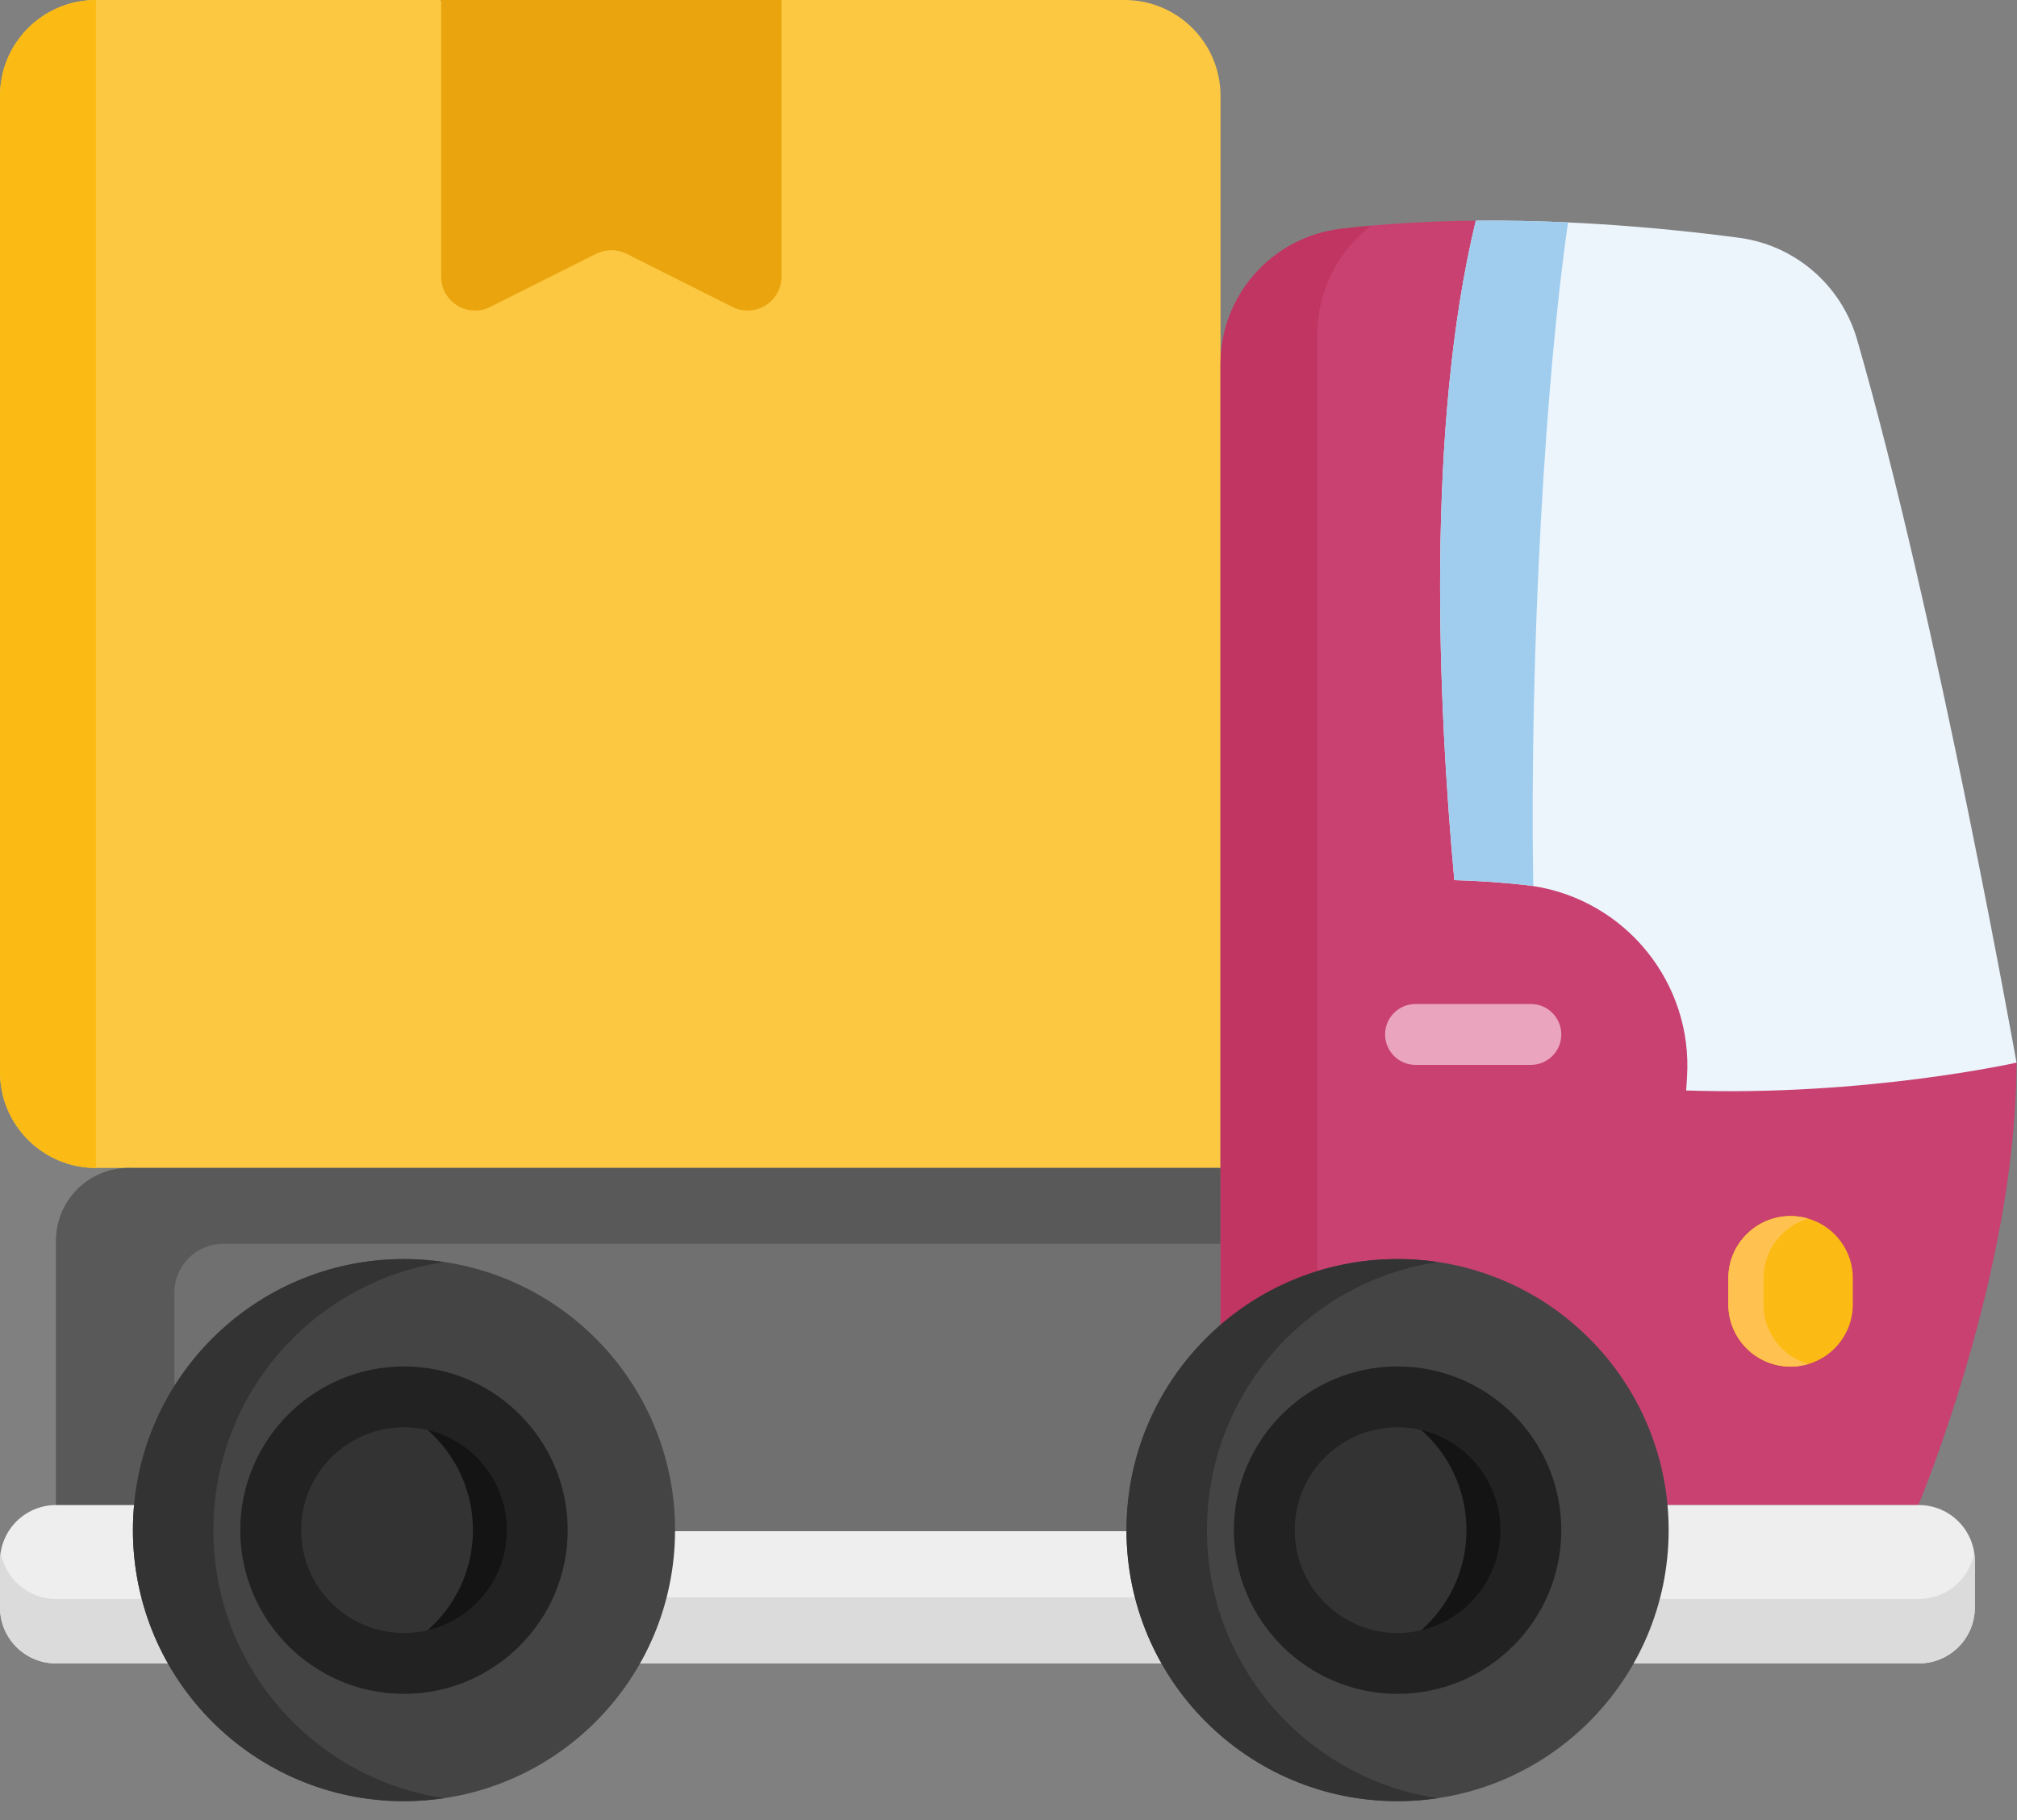 <svg xmlns="http://www.w3.org/2000/svg" width="41" height="37" viewBox="0 0 41 37" fill="none"><rect x="0" y="0" width="41" height="37" fill="#808080" stroke="none"/><path d="M24.81 1.95V25.596L2.616 23.743H1.95C0.873 23.743 0 22.87 0 21.794V1.95C0 0.873 0.873 0 1.95 0H8.945L12.405 1.496L15.865 0H22.86C23.937 0 24.81 0.873 24.81 1.95Z" fill="#FCC841"></path><path d="M1.95 0V23.743C0.873 23.743 0 22.87 0 21.794V1.95C0 0.873 0.873 0 1.95 0Z" fill="#FBBB14"></path><path d="M12.736 5.159C12.541 5.062 12.312 5.062 12.117 5.159L9.966 6.239C9.507 6.47 8.967 6.136 8.967 5.623L8.967 0H15.886V5.623C15.886 6.136 15.346 6.47 14.887 6.239L12.736 5.159Z" fill="#EAA40E"></path><path d="M28.409 23.743L23.93 31.127L23.61 33.143H13.011L3.094 31.127L1.138 30.596V25.221C1.138 24.405 1.8 23.743 2.616 23.743H28.409Z" fill="#707070"></path><path d="M27.473 25.285L28.409 23.743H2.616C1.843 23.743 1.21 24.336 1.145 25.091C1.141 25.132 1.138 25.175 1.138 25.221V30.597L3.094 31.126L13.011 33.144H15.417L5.5 31.126L3.545 30.597V26.277C3.545 25.729 3.989 25.285 4.537 25.285H27.473Z" fill="#595959"></path><path d="M38.995 30.596C38.995 30.596 40.99 25.854 40.99 21.602C40.99 21.602 37.961 14.719 36.33 9.058C36.011 7.948 35.067 7.133 33.922 6.983C32.574 6.806 32.054 4.467 30 4.486C29.095 4.494 28.169 4.543 27.261 4.651C25.865 4.818 24.81 5.997 24.81 7.403V30.596H38.995V30.596Z" fill="#C84170"></path><path d="M27.861 4.589C27.195 5.111 26.773 5.921 26.773 6.823V30.596H24.81V7.403C24.81 5.996 25.865 4.817 27.261 4.651C27.46 4.627 27.66 4.606 27.861 4.589V4.589Z" fill="#C03561"></path><path d="M23.93 31.127L23.609 33.815H13.011L3.094 31.127H18.671H23.93Z" fill="#EEEEEE"></path><path d="M23.93 32.471L23.609 33.815H13.011L3.094 32.471H23.93Z" fill="#DBDBDB"></path><path d="M39.005 33.815H30.109V30.596H39.005C39.633 30.596 40.143 31.105 40.143 31.734V32.678C40.143 33.306 39.633 33.815 39.005 33.815Z" fill="#EEEEEE"></path><path d="M40.143 31.734V32.678C40.143 33.306 39.633 33.815 39.005 33.815H30.11V32.505H39.005C39.572 32.505 40.041 32.092 40.129 31.551C40.138 31.61 40.143 31.672 40.143 31.734Z" fill="#DBDBDB"></path><path d="M1.138 33.815H8.315V30.596H1.138C0.51 30.596 0.001 31.105 0.001 31.734V32.678C0.001 33.306 0.51 33.815 1.138 33.815Z" fill="#EEEEEE"></path><path d="M0 31.734V32.678C0 33.306 0.51 33.815 1.138 33.815H8.315V32.505H1.138C0.572 32.505 0.103 32.092 0.015 31.551C0.006 31.61 0 31.672 0 31.734H0Z" fill="#DBDBDB"></path><path d="M40.99 21.602C40.99 21.602 37.935 22.291 34.274 22.168C34.282 22.08 34.287 21.991 34.292 21.902C34.415 19.986 33.048 18.302 31.167 18.013C31.114 18.005 31.059 17.997 31.004 17.991C30.489 17.934 29.999 17.905 29.562 17.892C29.23 14.263 28.985 8.682 29.999 4.486C30.64 4.48 31.27 4.494 31.874 4.522C32.084 4.531 32.291 4.542 32.494 4.555C33.581 4.623 34.563 4.729 35.344 4.833C36.488 4.982 37.432 5.798 37.751 6.908C39.383 12.569 40.99 21.602 40.99 21.602Z" fill="#ECF4FC"></path><path d="M30.034 4.516C30.034 4.518 30.034 4.518 30.032 4.52L30.034 4.516Z" fill="#D3EFFB"></path><path d="M31.167 18.012C31.114 18.004 31.059 17.997 31.004 17.991C30.489 17.934 29.999 17.904 29.562 17.892C29.23 14.262 28.985 8.681 29.999 4.485C30.64 4.48 31.27 4.494 31.874 4.521C31.424 7.602 31.087 13.142 31.167 18.012Z" fill="#A0CDEE"></path><circle cx="28.409" cy="31.105" r="5.51" fill="#444444"></circle><path d="M29.227 36.555C28.959 36.595 28.686 36.616 28.408 36.616C25.366 36.616 22.898 34.148 22.898 31.106C22.898 28.062 25.366 25.595 28.408 25.595C28.686 25.595 28.959 25.615 29.227 25.656C26.571 26.05 24.534 28.339 24.534 31.106C24.534 33.871 26.571 36.16 29.227 36.555Z" fill="#333333"></path><circle cx="28.409" cy="31.106" r="2.709" fill="#333333"></circle><path d="M31.118 31.106C31.118 32.602 29.905 33.815 28.409 33.815C28.183 33.815 27.964 33.788 27.755 33.735C28.935 33.442 29.809 32.376 29.809 31.106C29.809 29.835 28.935 28.768 27.755 28.476C27.964 28.424 28.183 28.396 28.409 28.396C29.905 28.396 31.118 29.609 31.118 31.106Z" fill="#141414"></path><path fill-rule="evenodd" clip-rule="evenodd" d="M25.081 31.106C25.081 32.941 26.573 34.434 28.409 34.434C30.244 34.434 31.737 32.941 31.737 31.106C31.737 29.271 30.244 27.778 28.409 27.778C26.574 27.778 25.081 29.271 25.081 31.106ZM26.318 31.106C26.318 29.953 27.256 29.015 28.409 29.015C29.561 29.015 30.5 29.953 30.5 31.106C30.5 32.259 29.561 33.197 28.409 33.197C27.256 33.197 26.318 32.259 26.318 31.106Z" fill="#222222"></path><circle cx="8.212" cy="31.105" r="5.51" fill="#444444"></circle><path d="M9.03 36.555C8.762 36.595 8.489 36.616 8.212 36.616C5.169 36.616 2.702 34.148 2.702 31.106C2.702 28.062 5.169 25.595 8.212 25.595C8.489 25.595 8.762 25.615 9.03 25.656C6.374 26.05 4.337 28.339 4.337 31.106C4.337 33.871 6.374 36.16 9.03 36.555Z" fill="#333333"></path><circle cx="8.212" cy="31.106" r="2.709" fill="#333333"></circle><path d="M10.921 31.106C10.921 32.602 9.708 33.815 8.212 33.815C7.986 33.815 7.768 33.788 7.558 33.735C8.739 33.442 9.613 32.376 9.613 31.106C9.613 29.835 8.739 28.768 7.558 28.476C7.768 28.424 7.986 28.396 8.212 28.396C9.708 28.396 10.921 29.609 10.921 31.106Z" fill="#141414"></path><path fill-rule="evenodd" clip-rule="evenodd" d="M4.884 31.106C4.884 32.941 6.377 34.434 8.212 34.434C10.047 34.434 11.54 32.941 11.54 31.106C11.54 29.271 10.047 27.778 8.212 27.778C6.377 27.778 4.884 29.271 4.884 31.106ZM6.121 31.106C6.121 29.953 7.059 29.015 8.212 29.015C9.365 29.015 10.303 29.953 10.303 31.106C10.303 32.259 9.365 33.197 8.212 33.197C7.059 33.197 6.121 32.259 6.121 31.106Z" fill="#222222"></path><path d="M31.118 21.648H28.774C28.432 21.648 28.155 21.37 28.155 21.029C28.155 20.687 28.432 20.41 28.774 20.41H31.118C31.46 20.41 31.737 20.687 31.737 21.029C31.737 21.37 31.46 21.648 31.118 21.648Z" fill="#EAA4BD"></path><path d="M36.397 24.721C35.699 24.721 35.132 25.287 35.132 25.986V26.516C35.132 27.215 35.698 27.782 36.397 27.782C37.096 27.782 37.663 27.215 37.663 26.516V25.986C37.663 25.287 37.096 24.721 36.397 24.721V24.721Z" fill="#FBBB14"></path><path d="M36.755 27.73C36.641 27.763 36.522 27.781 36.397 27.781C35.699 27.781 35.132 27.215 35.132 26.516V25.986C35.132 25.287 35.699 24.721 36.397 24.721C36.522 24.721 36.641 24.739 36.755 24.772C36.23 24.926 35.847 25.412 35.847 25.986V26.516C35.847 27.091 36.23 27.576 36.755 27.73Z" fill="#FFC250"></path></svg>